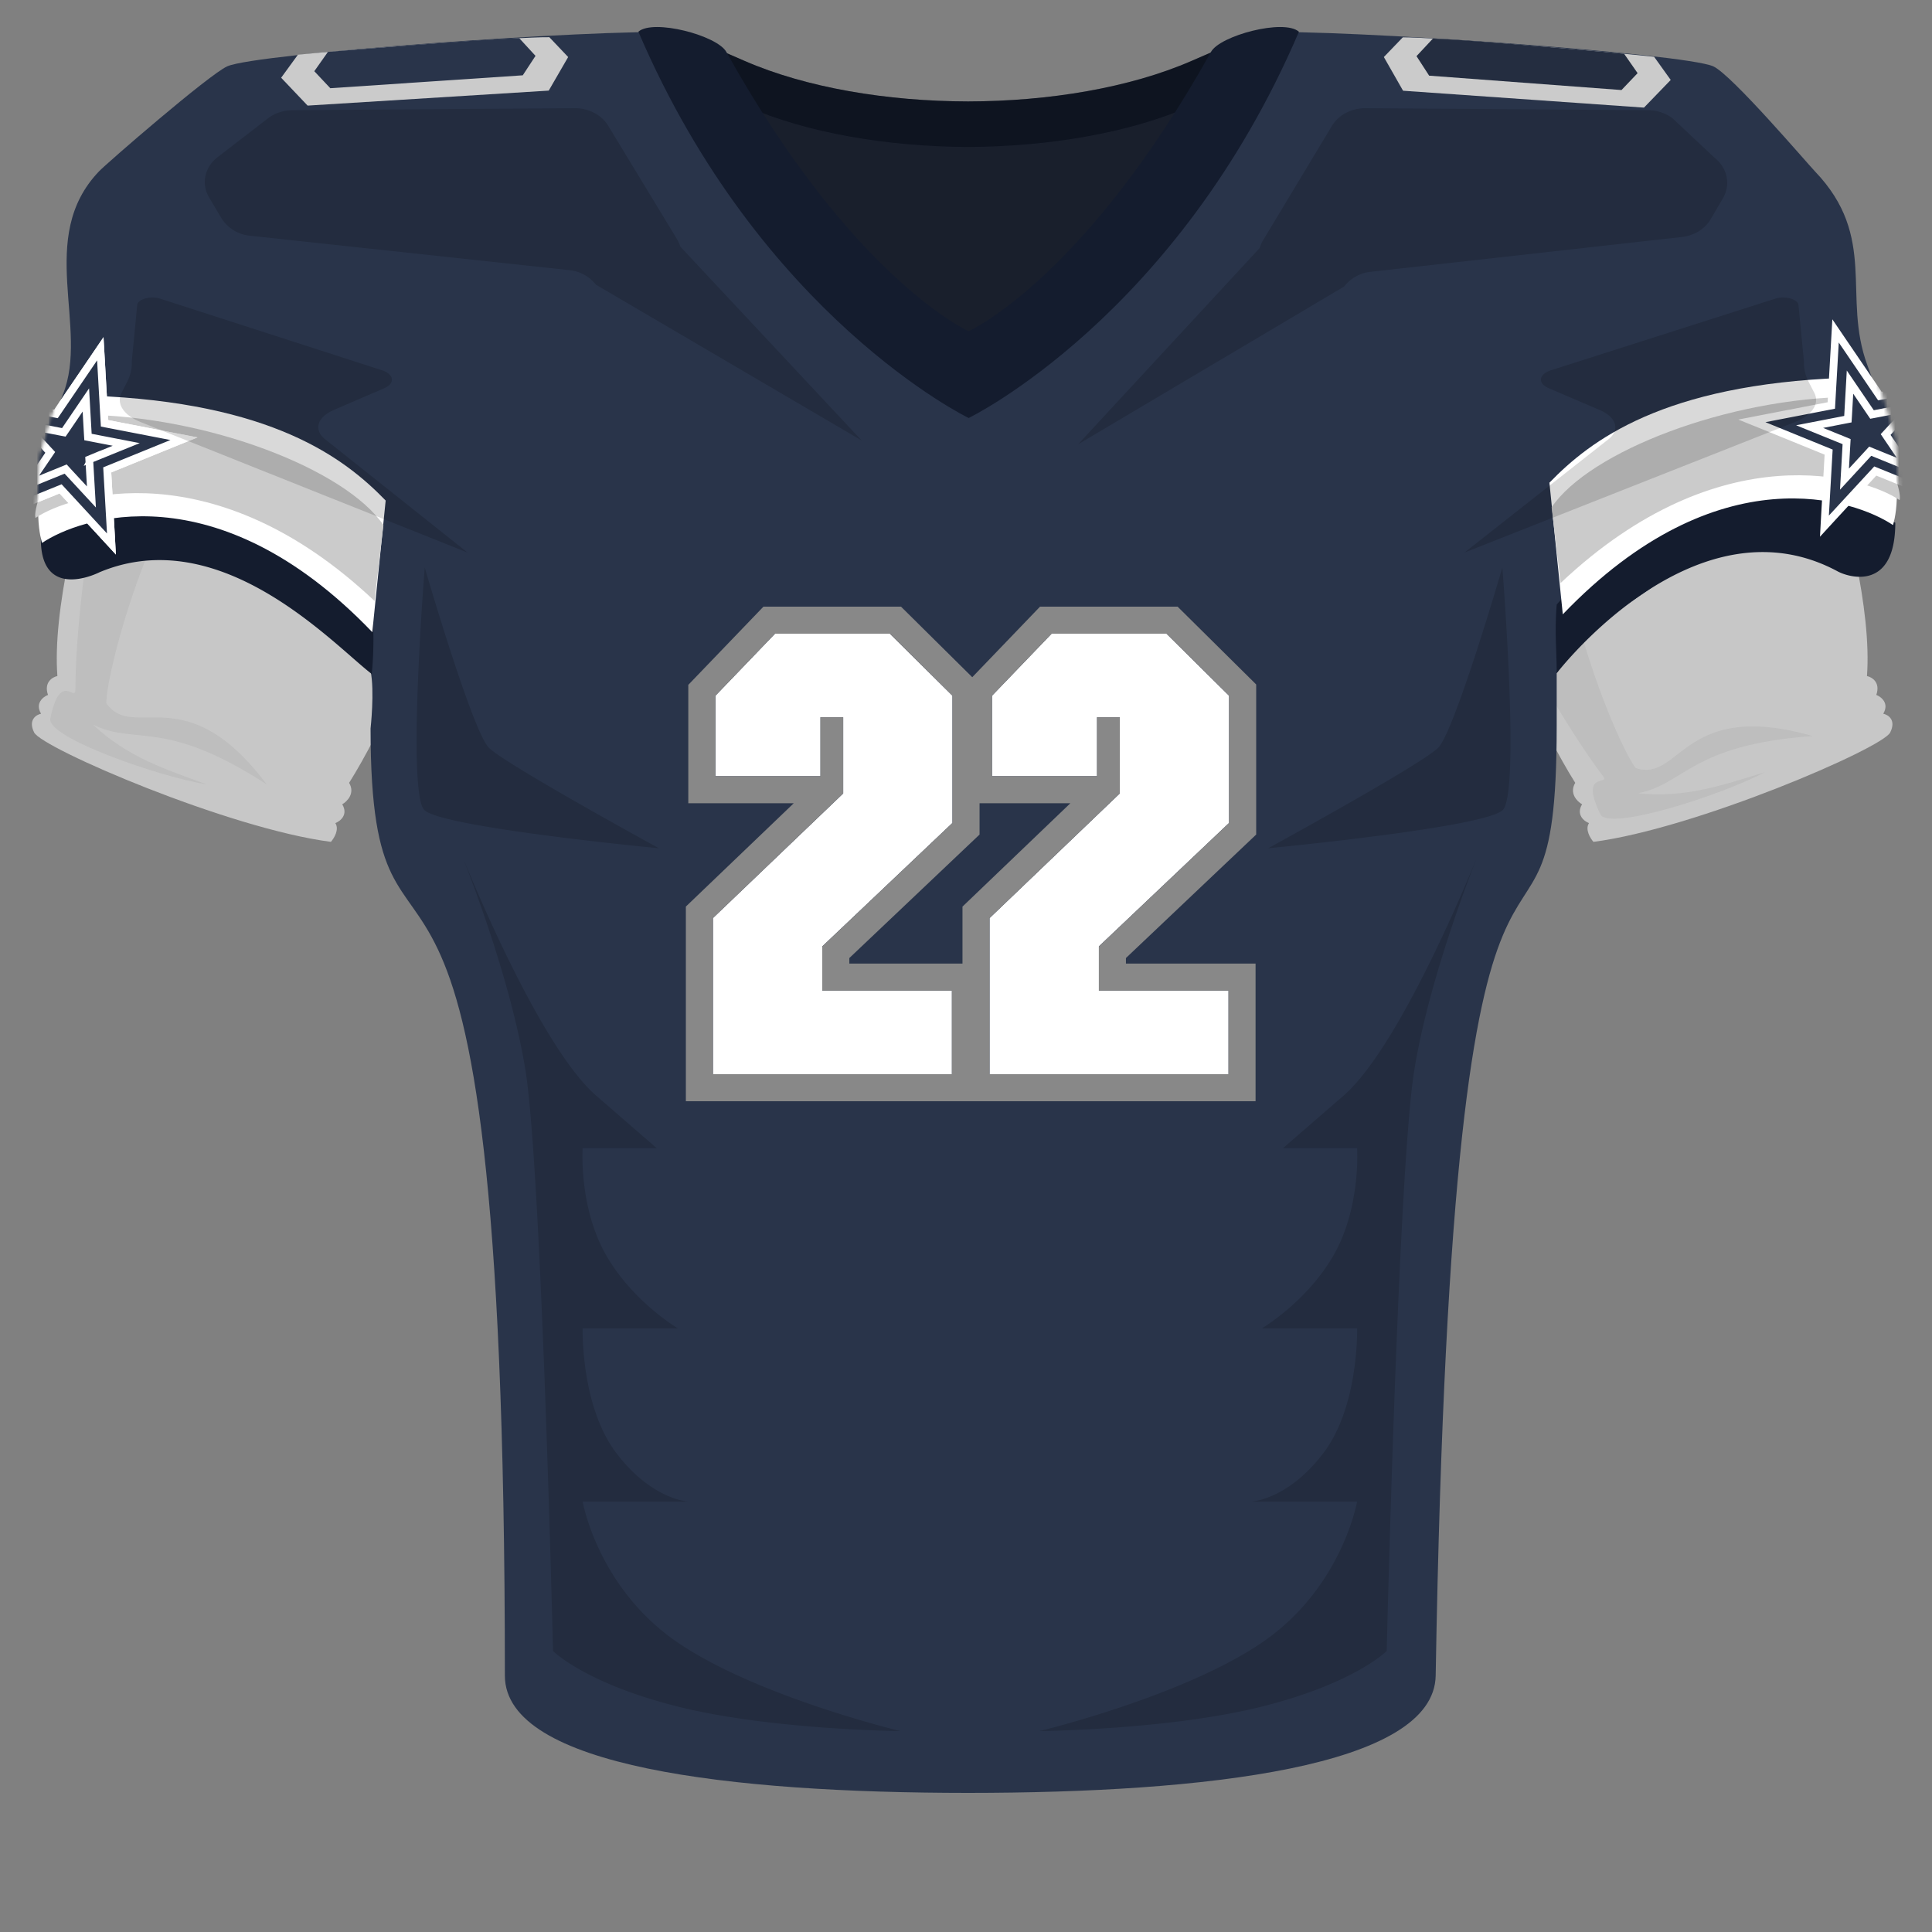 <svg xmlns="http://www.w3.org/2000/svg" width="500" height="500" fill="none"><rect width="100%" height="100%" fill="#808080" stroke="none"/><path fill="#C7C7C7" d="M483.17 174.96c2.47-33.53-25.07-102-32.15-124.7L417.15 32.5 382.7 47.37c-5 10.65-23.62 25-20.5 42.17 3.12 17.15 28.66 86.43 45.47 113.06-1.62 2.7.5 4.83 1.77 5.55-1.62 2.71.52 4.38 1.79 4.87-1.07 1.62.32 3.91 1.15 4.85 26.4-3.4 74.75-24.22 76.8-28.3 1.62-3.25-.52-4.6-1.8-4.86 1.62-2.7-.52-4.37-1.79-4.87 1.12-3.27-1.15-4.62-2.43-4.88Zm-468.32 0c-2.47-33.53 25.08-102 32.15-124.7L80.87 32.5l34.44 14.87c5 10.65 23.62 25 20.5 42.17-3.12 17.15-28.66 86.43-45.46 113.06 1.61 2.7-.51 4.83-1.78 5.55 1.62 2.71-.52 4.38-1.79 4.87 1.08 1.62-.31 3.91-1.14 4.85-26.42-3.4-74.76-24.22-76.8-28.3-1.63-3.25.51-4.6 1.79-4.86-1.62-2.7.52-4.37 1.79-4.87-1.12-3.27 1.16-4.62 2.43-4.88Z"/><path fill="#000" fill-opacity=".05" d="m370.58 110 62-59 25.5 73.5c-20.9-21.8-42.76-11.68-51.06 3.86-8.3 15.55 11.15 63.89 16.31 70.43 11.66 3.8 12.12-17.95 45.76-8.3-31.54 2.23-33.14 12.54-45.23 14.8 12.3 1.34 22.2-2.17 32.88-5.45-11.18 5.95-40.41 15.32-42.56 10.9-5.55-11.48 2.67-7.25.66-9.91-17.2-22.72-44.1-76.53-44.26-90.83ZM38.52 80l92-1-32.5 64.5c-3.5-30-25-34.89-41-27.5-16 7.39-29.66 57.67-29.5 66 7 10.06 20.5-7 41.5 21-26.5-17.26-34-10-45-15.5 9 8.5 19 11.67 29.5 15.5-12.5-2-41.46-12.17-40.5-17 2.5-12.5 6.5-4.16 6.5-7.5 0-28.5 10.5-87 19-98.5Z"/><path fill="#29344A" d="m321.28 16.62-13.37 5.82c-15.86 6.9-36.6 10.38-57.38 10.46-20.8-.08-41.52-3.57-57.39-10.46l-13.37-5.82v101.21l70.51 30.68v.2l.25-.1.24.1v-.2l70.5-30.67V16.61Z"/><path fill="#000" d="m321.28 16.62-13.37 5.82c-15.86 6.9-36.6 10.38-57.38 10.46-20.8-.08-41.52-3.57-57.39-10.46l-13.37-5.82v101.21l70.51 30.68v.2l.25-.1.24.1v-.2l70.5-30.67V16.61Z" opacity=".4"/><path fill="#141C2E" d="M308.32 15.78c-15.96 6.95-36.86 10.43-57.79 10.47-20.92-.04-41.82-3.53-57.79-10.47l-9.05-3.93v11.6l9.47 4.11c15.8 6.88 36.45 10.36 57.16 10.47h.43c20.72-.11 41.36-3.6 57.16-10.47l9.47-4.12v-11.6l-9.05 3.94h-.01Z"/><path fill="#000" d="M308.32 15.78c-15.96 6.95-36.86 10.43-57.79 10.47-20.92-.04-41.82-3.53-57.79-10.47l-14.99-6.52v11.6l15.4 6.7c15.8 6.88 36.44 10.36 57.14 10.47h.49c20.7-.12 41.34-3.6 57.14-10.47l15.4-6.7V9.26l-14.99 6.52h-.01Z" opacity=".3"/><path fill="#29344A" d="M487.63 142.72c4.58-11.45 2.3-30.35-4.34-48.16-6.63-17.82 2.8-33.11-13.59-50.22-2.07-2.16-21.49-24.95-26.29-27.16-7.38-3.4-96.3-9.64-117.33-8.83-13.4 11.22-11.52 34.53-27.62 44.1l-47.93 42.1-47.94-42.1c-16.1-9.57-14.21-32.88-27.61-44.1-21.04-.81-108.81 5.43-116.2 8.83-4.8 2.21-31.08 25-33.15 27.16-16.38 17.1-2.47 40.54-9.34 57.72-6.87 17.18-9.52 34.13 0 41.8l-4.03-9.98c-2.97 8 7.97 5.65 13.37 9.99 20.44-9.17 41.35 2.3 50.22 4.58 5.7 1.46 14.9 20.62 20.05 25.2 1.09 5.15 0 14.89 0 14.89 0 84.76 34.76-14.32 34.76 245.11 0 23.69 58.72 30.32 119.75 30.35h.24c61.03-.02 120.5-6.66 120.9-30.35 4.58-268.02 31.32-160.92 31.32-245.68v-13.75c8.02-12.6 20.62-18.9 26.34-23.48 5.73-4.58 14.9-14.32 28.64-14.32 5.88 0 15.46 1.15 24.05 6.88l5.73-.58Z"/><path fill="#141C2E" d="M336.15 8.2c-3.88-3.38-20.38.98-22.74 5.22-32.12 57.56-61.33 71.66-62.73 72.31-1.4-.65-30.61-14.75-62.72-72.31-2.36-4.24-18.87-8.6-22.75-5.22 31.62 73.86 85.46 99.99 85.48 99.98.02 0 53.86-26.12 85.48-99.98h-.02Z"/><path fill="#CBCBCB" d="M77.1 14.16c11.63-1.23 57.1-4.67 65.07-4.53l4.87 5.13-5.03 8.69-62.4 3.88-6.85-7.21 4.34-5.96Z"/><path fill="#29344A" d="M84.87 13.43c2.72-.25 40.12-3.32 49.51-3.55l4.21 4.58-3.3 5.03-49.81 3.34-4.14-4.4 3.53-5Z"/><path fill="#CBCBCB" d="M428.09 14.7c-11.62-1.32-57.07-5.11-65.04-5.04l-4.91 5.1 4.97 8.72 62.35 4.37 6.92-7.16-4.3-6Z"/><path fill="#242D40" d="M420.32 13.91c-2.71-.27-40.1-3.63-49.48-3.93l-4.25 4.55 3.27 5.05 49.78 3.72 4.17-4.37-3.5-5.02Z"/><path fill="#141C2E" d="M490.5 135.28s-46.97-25.78-87.63 21.19c-.57 7.44 0 11.45 0 17.75 9.16-11.45 40.66-43.64 72.73-26.34 2.94 1.58 14.9 5.15 14.9-12.6Zm-479.62-.38C8 157.25 25.77 148.09 25.77 148.09c31.5-13.17 60.7 18.9 70.44 26.34a91.9 91.9 0 0 0 0-17.75c-45.24-49.25-85.33-21.76-85.33-21.76Z"/><path fill="#fff" d="M96.35 163.6c-40.42-42.14-75.96-29.53-85.46-23.09 0 0-3.4-9.88 2.31-24.83 5.72-14.94 10.4-13.28 10.4-13.28 46.76 1.74 65.56 16.14 76.21 27.14l-3.46 34.07Z"/><path fill="#CBCBCB" d="M96.92 155.52c-41.57-39.26-79.05-27.44-87.72-21.48 0 0-1.14-1.92 4.62-14.44 5.75-12.53 7.5-12.3 7.5-12.3 32.46.35 68.1 14.16 77.91 28.6l-2.3 19.62Z"/><mask id="a" width="55" height="67" x="9" y="82" maskUnits="userSpaceOnUse" style="mask-type:alpha"><path fill="#D9D9D9" d="m9.35 137.74 1.14-19.68 4.44-14.81 11.71-20.68 31.14 18.48c2.13 7.6 6.33 22.9 6.1 23.29-.22.38-17.88 16.33-26.68 24.26L9.35 137.74Z"/></mask><g fill="#29344A" mask="url(#a)"><path d="m24.82 131.35-8.1-8.77-12 4.88 7-10.3-8.09-8.77 12.42 2.4 7-10.3.68 11.79 12.42 2.4-12 4.88.67 11.79Z"/><path stroke="#fff" stroke-width="2" d="m26.94 138.73 1.9 2.06-.15-2.77-.94-16.41 16.77-6.82 3.1-1.25-3.3-.64-17.26-3.34-.93-16.33-.17-2.97-1.67 2.46-9.8 14.4-17.38-3.36-2.96-.57 2.04 2.21L7.4 117.55l-9.73 14.3-1.86 2.74 3.1-1.26 16.77-6.81 11.26 12.2Zm-3.19-20.09-.65.27.04.7.52 9-6.2-6.7-.47-.52-.66.27-8.91 3.62 5.14-7.56.44-.65-.54-.58-6.04-6.55 9.45 1.83.65.12.37-.54 5.33-7.84.5 8.81.05.78.78.15 9.12 1.77-8.92 3.62Z"/></g><mask id="b" width="55" height="67" x="9" y="82" maskUnits="userSpaceOnUse" style="mask-type:alpha"><path fill="#D9D9D9" d="m9.35 137.74 1.14-19.68 4.44-14.81 11.71-20.68 31.14 18.48c2.13 7.6 6.33 22.9 6.1 23.29-.22.38-17.88 16.33-26.68 24.26L9.35 137.74Z"/></mask><g fill="#29344A" mask="url(#b)"><path d="m24.82 131.35-8.1-8.77-12 4.88 7-10.3-8.09-8.77 12.42 2.4 7-10.3.68 11.79 12.42 2.4-12 4.88.67 11.79Z"/><path stroke="#fff" stroke-width="2" d="m26.94 138.73 1.9 2.06-.15-2.77-.94-16.41 16.77-6.82 3.1-1.25-3.3-.64-17.26-3.34-.93-16.33-.17-2.97-1.67 2.46-9.8 14.4-17.38-3.36-2.96-.57 2.04 2.21L7.4 117.55l-9.73 14.3-1.86 2.74 3.1-1.26 16.77-6.81 11.26 12.2Zm-3.19-20.09-.65.27.04.7.52 9-6.2-6.7-.47-.52-.66.27-8.91 3.62 5.14-7.56.44-.65-.54-.58-6.04-6.55 9.45 1.83.65.12.37-.54 5.33-7.84.5 8.81.05.78.78.15 9.12 1.77-8.92 3.62Z"/></g><path fill="#fff" d="M404.45 158.99c40.42-42.15 75.96-29.54 85.45-23.1 0 0 3.4-9.88-2.3-24.82-5.72-14.95-10.4-13.28-10.4-13.28-46.77 1.73-65.56 16.13-76.21 27.13l3.46 34.07Z"/><path fill="#CBCBCB" d="M403.87 150.9c41.57-39.26 79.05-27.44 87.73-21.48 0 0 1.14-1.92-4.62-14.44-5.75-12.53-7.5-12.3-7.5-12.3-32.46.35-68.1 14.16-77.92 28.6l2.31 19.63Z"/><mask id="c" width="55" height="67" x="437" y="77" maskUnits="userSpaceOnUse" style="mask-type:alpha"><path fill="#D9D9D9" d="m491.65 133.12-1.14-19.68-4.44-14.81-11.71-20.68-31.14 18.48c-2.13 7.6-6.33 22.9-6.1 23.29.22.38 17.88 16.33 26.69 24.26l27.84-10.86Z"/></mask><g fill="#29344A" mask="url(#c)"><path d="m476.18 126.73 8.1-8.77 12 4.88-7-10.3 8.09-8.77-12.42 2.4-7-10.3-.68 11.79-12.42 2.4 12 4.88-.67 11.79Z"/><path stroke="#fff" stroke-width="2" d="m474.06 134.1-1.9 2.07.15-2.77.94-16.4-16.77-6.83-3.1-1.25 3.3-.64 17.26-3.34.93-16.32.17-2.98 1.67 2.46 9.8 14.4 17.38-3.36 2.96-.57-2.04 2.21-11.21 12.15 9.73 14.3 1.86 2.74-3.1-1.26-16.77-6.81-11.26 12.2Zm3.19-20.08.65.27-.04.7-.51 9.01 6.18-6.7.48-.53.66.27 8.91 3.62-5.14-7.56-.44-.65.54-.58 6.04-6.55-9.45 1.83-.65.12-.37-.54-5.33-7.84-.5 8.81-.05.78-.78.15-9.12 1.77 8.92 3.62Z"/></g><path fill="#000" d="m86.43 106.08 13-5.6c2.83-1.23 2.62-3.53-.43-4.61L41.66 77.36c-2.53-.9-5.96-.02-6.15 1.57l-1.4 14.56c.08 1.82-.34 3.64-1.24 5.4l-1.4 2.75c-1.45 2.84.54 5.86 5.04 7.63L121 143l-36.52-29.05c-3.43-2.48-2.58-5.91 1.94-7.86ZM57.29 56.45a9.8 9.8 0 0 0 7.46 4.56l82.54 8.9a9.98 9.98 0 0 1 6.94 3.77L223 114l-46.95-50.19a8.14 8.14 0 0 0-.85-1.93l-17.8-29.34c-1.71-2.82-5.06-4.56-8.68-4.54l-73.05.52c-2.33.01-4.59.76-6.34 2.12l-13 10.02c-3.38 2.6-4.3 6.89-2.24 10.39l3.2 5.4Zm112.68 240.7-15.63-13.55C138.71 270.05 119 220 119 220s12.83 31.2 16.99 57c4.16 25.8 7.13 150.27 7.13 150.27s8.22 8.35 32.33 14.4C199.57 447.7 233 448 233 448s-37.21-8.92-57.77-23.03c-20.55-14.1-24.44-36.36-24.44-36.36h27.4s-9.49-.4-18.72-12.61c-9.23-12.2-8.68-32.21-8.68-32.21h24.66s-11.98-7.06-18.83-19.39c-6.85-12.33-5.83-27.25-5.83-27.25h19.18Zm162.06 0 15.63-13.55C363.29 270.05 383 220 383 220s-12.83 31.2-16.99 57c-4.16 25.8-7.13 150.27-7.13 150.27s-8.22 8.35-32.33 14.4C302.43 447.7 269 448 269 448s37.21-8.92 57.77-23.03c20.55-14.1 24.44-36.36 24.44-36.36h-27.4s9.49-.4 18.72-12.61c9.23-12.2 8.68-32.21 8.68-32.21h-24.66s11.98-7.06 18.83-19.39c6.85-12.33 5.83-27.25 5.83-27.25h-19.18Zm137.5-195.51-1.42-2.75a10.64 10.64 0 0 1-1.25-5.4l-1.42-14.56c-.19-1.59-3.66-2.47-6.21-1.57l-57.98 18.51c-3.08 1.08-3.3 3.38-.43 4.6l13.14 5.62c4.57 1.95 5.42 5.39 1.96 7.86L379 143l85.43-33.73c4.55-1.77 6.57-4.79 5.1-7.63Zm-114.7-31.31 80.4-8.99c3.2-.35 6-2.07 7.48-4.6l3.2-5.46c2.06-3.54 1.14-7.87-2.24-10.5l-10.75-10.11a10.5 10.5 0 0 0-6.36-2.15L353.4 28c-3.64-.02-6.98 1.74-8.7 4.58l-17.83 29.63a7.87 7.87 0 0 0-.85 1.96L279 115l68.88-40.86a10 10 0 0 1 6.95-3.81Zm-184.31 149.2s-56.15-5.35-60.7-9.9c-4.56-4.56.1-62.76.1-62.76s12.32 42.36 16.61 46.65c4.3 4.3 44 26.01 44 26.01Zm157.68 0s56.16-5.35 60.72-9.9c4.55-4.56-.11-62.76-.11-62.76s-12.32 42.36-16.61 46.65c-4.3 4.3-44 26.01-44 26.01Z" opacity=".15"/><path fill="#fff" d="M230.3 164h-29.73l-15.43 16.06v20.82h27.2v-15.26h5.88v19.72L184.5 237.6V278h61.85v-21.62H212.8v-11.45l33.7-31.96v-32.91L230.3 164Zm71.58 0h-29.73l-15.43 16.06v20.82h27.2v-15.26h5.88v19.72l-33.71 32.27V278h61.85v-21.62h-33.55v-11.45l33.7-31.96v-32.91L301.89 164Z"/><path fill="#888" fill-rule="evenodd" d="m233.18 157 18.44 18.26L269.16 157h35.6l20.34 20.14v38.84l-33.71 31.96v1.44h33.55V285H177.5v-50.38l27.92-26.74h-27.29v-30.64L197.58 157h35.6Zm-20.85 43.88v-15.26h5.88v19.72l-33.7 32.27V278h61.85v-21.62H212.8v-11.45l33.7-31.96v-32.91L230.3 164h-29.73l-15.43 16.06v20.82h27.2Zm7.48 48.5v-1.44l33.7-31.96v-8.1h23.5l-27.92 26.75v14.75H219.8Zm64.1-48.5v-15.26h5.89v19.72l-33.71 32.27V278h61.85v-21.62h-33.55v-11.45l33.7-31.96v-32.91L301.89 164h-29.73l-15.43 16.06v20.82h27.2Z" clip-rule="evenodd"/></svg>